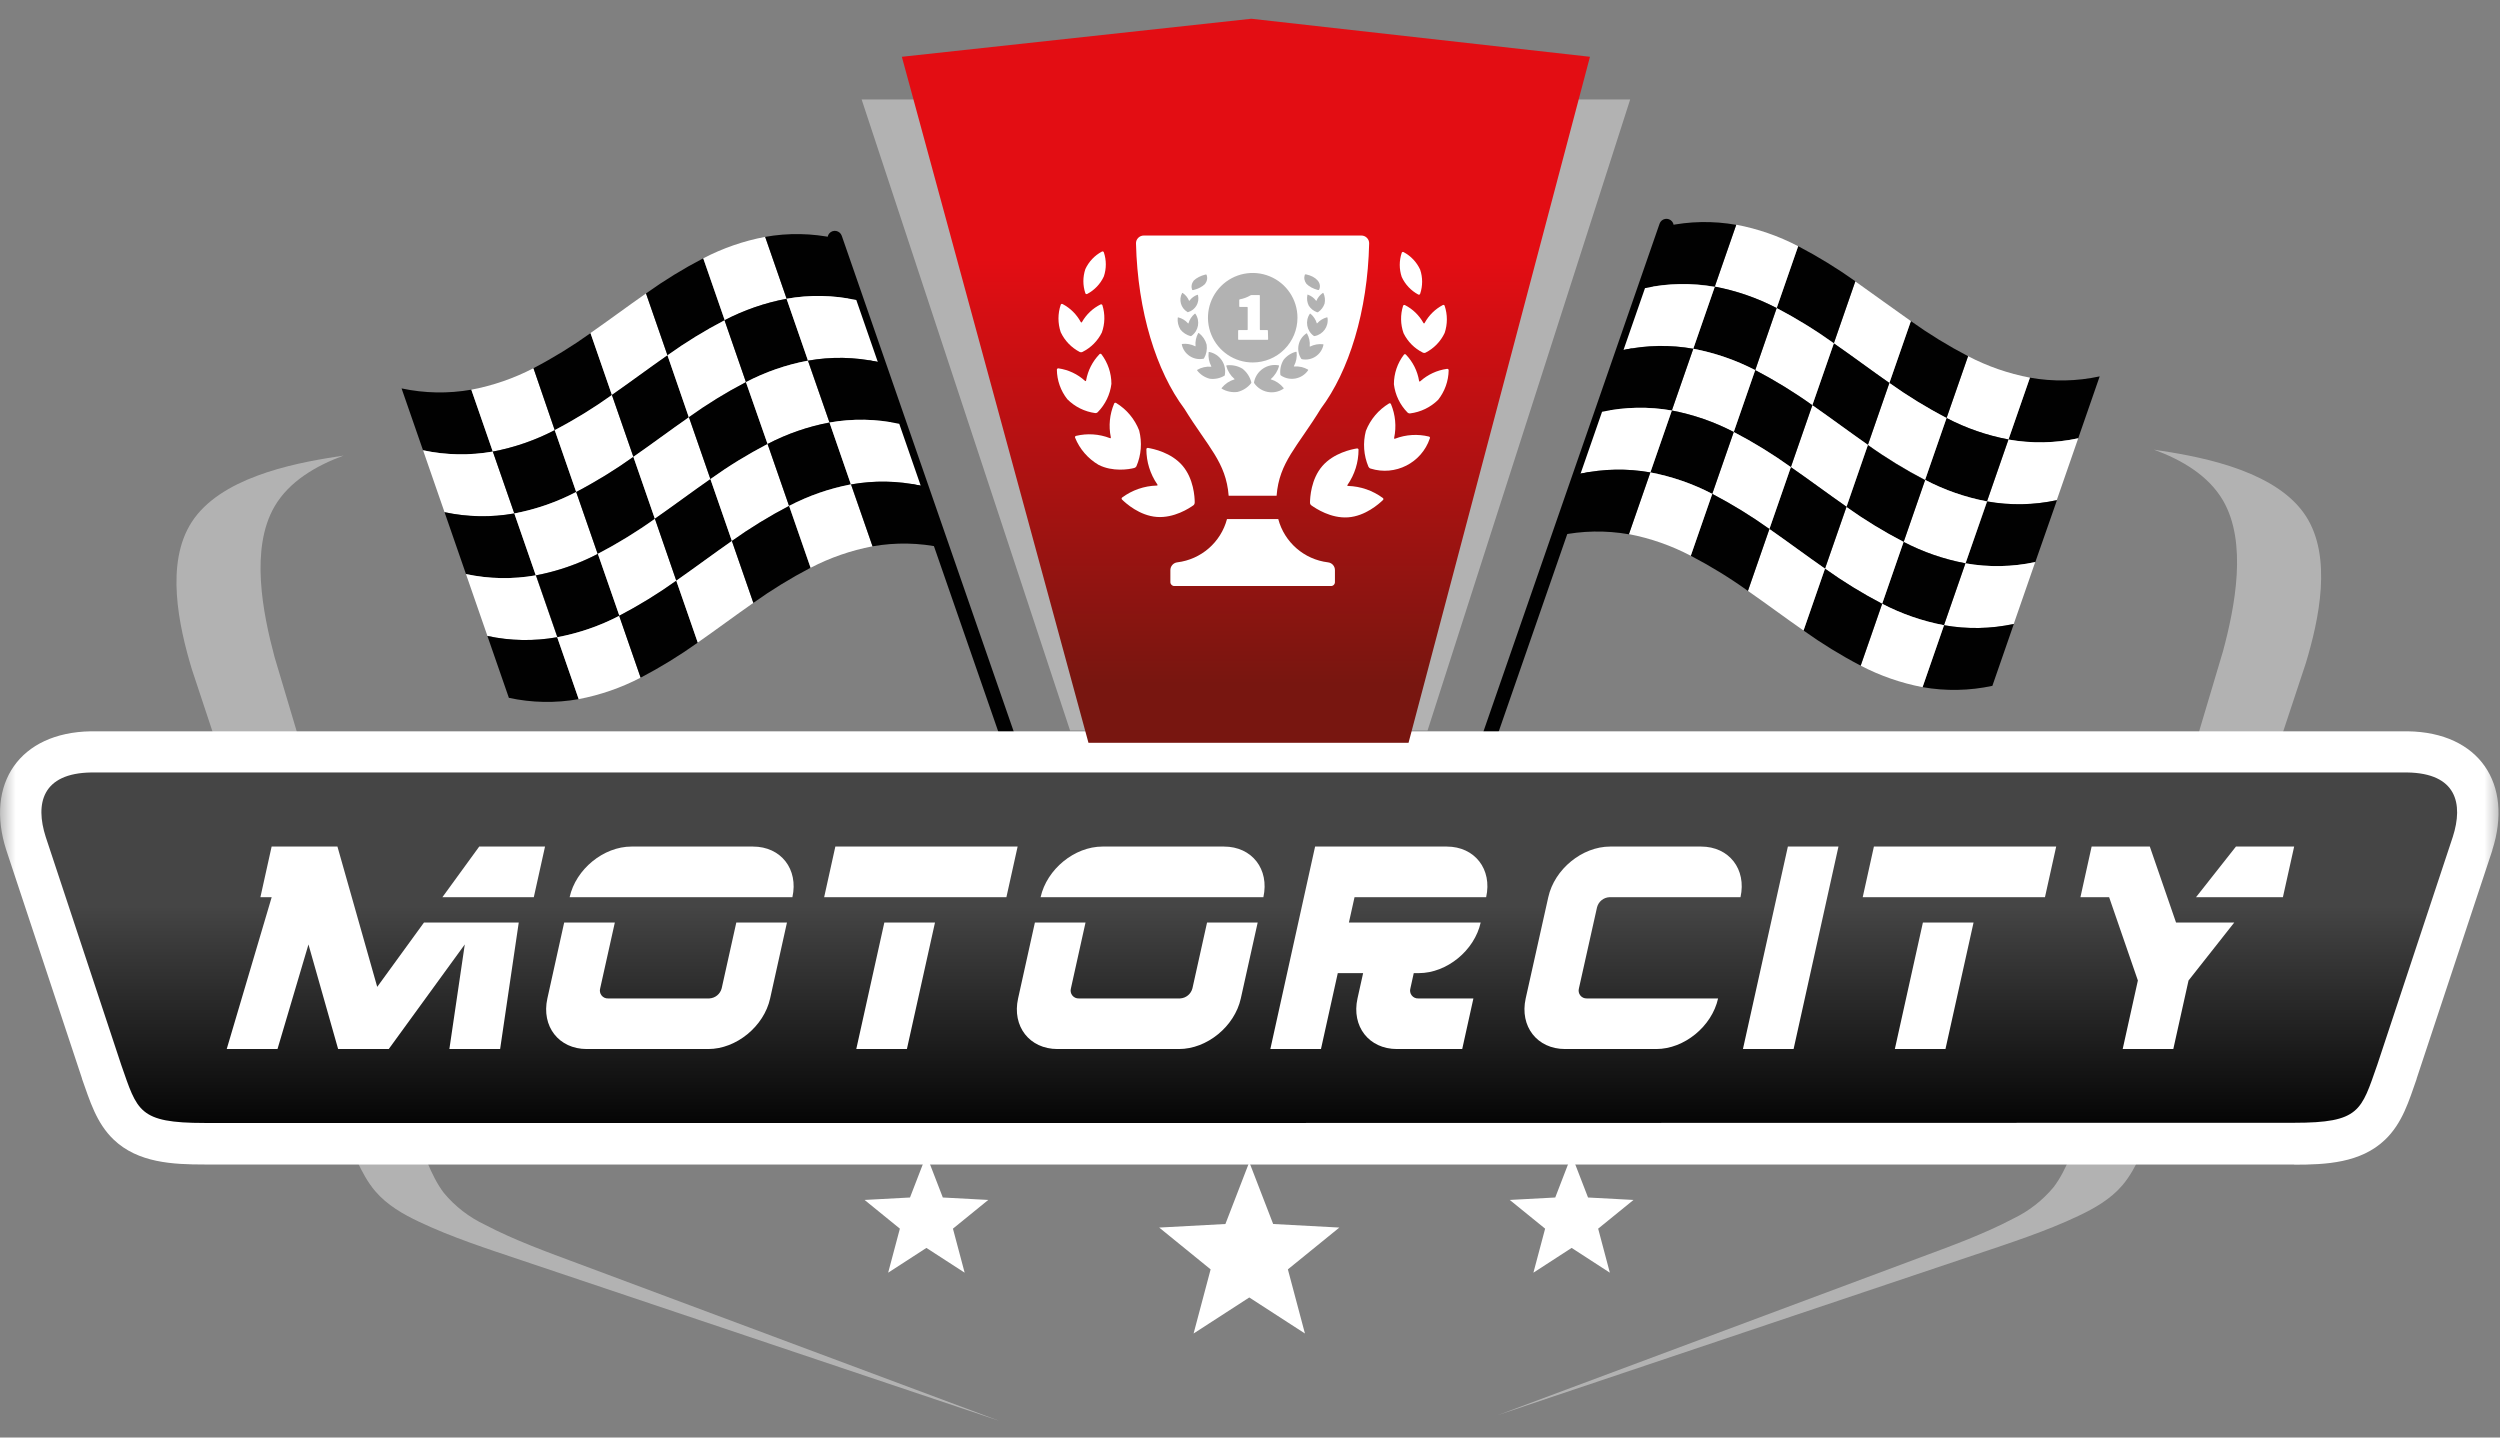 <?xml version="1.0" encoding="UTF-8"?>
<svg width="80px" height="46px" viewBox="0 0 80 46" version="1.1" xmlns="http://www.w3.org/2000/svg" xmlns:xlink="http://www.w3.org/1999/xlink">
    <rect x="0" y="0" width="80" height="46" fill="#808080" stroke="none"/>
    <!-- Generator: Sketch 51.3 (57544) - http://www.bohemiancoding.com/sketch -->
    <title>anvio whiteAsset 2 Copy</title>
    <desc>Created with Sketch.</desc>
    <defs>
        <rect id="path-1" x="0" y="0" width="80" height="80"></rect>
        <linearGradient x1="50%" y1="104.244%" x2="50%" y2="38.063%" id="linearGradient-3">
            <stop stop-color="#010101" offset="0%"></stop>
            <stop stop-color="#454545" offset="100%"></stop>
        </linearGradient>
        <linearGradient x1="50.003%" y1="92.17%" x2="50.003%" y2="33.054%" id="linearGradient-4">
            <stop stop-color="#781610" offset="0%"></stop>
            <stop stop-color="#E30D13" offset="100%"></stop>
        </linearGradient>
    </defs>
    <g id="Page-2" stroke="none" stroke-width="1" fill="none" fill-rule="evenodd">
        <g id="home/2" transform="translate(-544, -417)">
            <g id="anvio-whiteAsset-2-Copy" transform="translate(544, 400)">
                <mask id="mask-2" fill="white">
                    <use xlink:href="#path-1"></use>
                </mask>
                <g id="Mask" fill-rule="nonzero"></g>
                <g id="anvio-whiteAsset-1" mask="url(#mask-2)">
                    <g transform="translate(0, 17.6)">
                        <path d="M47.913,44.69 L63.248,39.536 C64.32,39.175 65.478,38.799 66.501,38.313 C67.022,38.067 67.54,37.772 67.918,37.327 C68.382,36.781 68.683,35.946 68.93,35.28 L73.787,20.619 C74.205,19.232 74.64,17.228 73.787,15.913 C72.888,14.527 70.652,14.051 69.144,13.823 L69.128,13.823 L68.924,13.788 C69.826,14.118 70.672,14.621 71.135,15.413 C71.922,16.762 71.518,18.818 71.135,20.243 L66.65,35.288 C66.423,35.973 66.144,36.827 65.717,37.387 C65.362,37.815 64.917,38.161 64.415,38.4 C63.471,38.898 62.4,39.284 61.409,39.653 L47.913,44.69 Z" id="Shape" fill="#B2B2B2" fill-rule="evenodd"></path>
                        <path d="M32.012,44.88 L16.677,39.725 C15.605,39.365 14.446,38.989 13.424,38.503 C12.901,38.257 12.385,37.962 12.006,37.516 C11.543,36.971 11.242,36.136 10.993,35.469 L6.137,20.809 C5.719,19.421 5.283,17.418 6.137,16.103 C7.035,14.717 9.272,14.241 10.779,14.012 L10.795,14.012 L10.997,13.978 C10.098,14.307 9.251,14.811 8.788,15.602 C8.001,16.952 8.405,19.008 8.788,20.433 L13.273,35.478 C13.5,36.162 13.779,37.017 14.206,37.577 C14.563,38.006 15.01,38.351 15.515,38.59 C16.46,39.087 17.531,39.473 18.522,39.842 L32.012,44.88 Z" id="Shape" fill="#B2B2B2" fill-rule="evenodd"></path>
                        <g id="Group" stroke-width="1" fill="none" fill-rule="evenodd" transform="translate(12.731, 6.365)">
                            <path d="M33.306,21.288 C33.426,21.325 33.554,21.261 33.596,21.143 L40.816,0.347 C40.843,0.268 40.827,0.181 40.772,0.118 C40.717,0.055 40.633,0.025 40.551,0.041 C40.469,0.057 40.402,0.115 40.375,0.194 L33.162,20.99 C33.141,21.048 33.145,21.113 33.172,21.169 C33.199,21.225 33.247,21.267 33.306,21.288 Z" id="Shape" fill="#010101" fill-rule="nonzero"></path>
                            <path d="M51.54,7.1 C52.28,7.232 53.038,7.218 53.772,7.06 C54.003,6.4 54.232,5.74 54.459,5.079 C53.725,5.238 52.967,5.252 52.227,5.12 C51.998,5.78 51.769,6.441 51.54,7.1 Z" id="Shape" fill="#010101" fill-rule="nonzero"></path>
                            <path d="M49.559,6.413 C50.182,6.739 50.85,6.97 51.54,7.1 C51.769,6.441 51.998,5.78 52.227,5.12 C51.537,4.989 50.87,4.757 50.247,4.433 C50.017,5.093 49.788,5.753 49.559,6.413 Z" id="Shape" fill="#FFFFFF" fill-rule="nonzero"></path>
                            <path d="M47.729,5.29 C48.312,5.707 48.924,6.082 49.559,6.413 C49.788,5.753 50.017,5.093 50.247,4.433 C49.611,4.101 49,3.726 48.417,3.31 C48.188,3.97 47.959,4.63 47.729,5.29 Z" id="Shape" fill="#010101" fill-rule="nonzero"></path>
                            <path d="M45.952,4.022 C46.548,4.435 47.135,4.875 47.729,5.29 C47.959,4.63 48.188,3.97 48.417,3.31 C47.821,2.893 47.233,2.459 46.639,2.04 C46.408,2.705 46.179,3.366 45.952,4.022 Z" id="Shape" fill="#FFFFFF" fill-rule="nonzero"></path>
                            <path d="M44.123,2.893 C44.758,3.225 45.37,3.601 45.953,4.017 C46.182,3.357 46.411,2.696 46.64,2.035 C46.057,1.62 45.445,1.244 44.81,0.913 C44.581,1.575 44.352,2.236 44.123,2.893 Z" id="Shape" fill="#010101" fill-rule="nonzero"></path>
                            <path d="M42.141,2.21 C42.832,2.34 43.499,2.57 44.123,2.893 C44.353,2.234 44.582,1.573 44.81,0.913 C44.187,0.588 43.52,0.356 42.83,0.226 C42.6,0.888 42.371,1.55 42.141,2.21 Z" id="Shape" fill="#FFFFFF" fill-rule="nonzero"></path>
                            <path d="M39.909,2.251 C40.643,2.093 41.401,2.079 42.141,2.21 C42.371,1.551 42.6,0.891 42.828,0.23 C42.089,0.098 41.33,0.112 40.596,0.271 C40.366,0.93 40.136,1.59 39.909,2.251 Z" id="Shape" fill="#010101" fill-rule="nonzero"></path>
                            <path d="M50.853,9.081 C51.592,9.213 52.351,9.199 53.085,9.04 C53.315,8.38 53.545,7.72 53.772,7.06 C53.038,7.218 52.28,7.232 51.54,7.1 C51.311,7.762 51.082,8.422 50.853,9.081 Z" id="Shape" fill="#FFFFFF" fill-rule="nonzero"></path>
                            <path d="M48.872,8.391 C49.495,8.716 50.162,8.948 50.853,9.078 C51.081,8.418 51.31,7.758 51.54,7.097 C50.85,6.967 50.182,6.736 49.559,6.41 C49.33,7.074 49.101,7.734 48.872,8.391 Z" id="Shape" fill="#010101" fill-rule="nonzero"></path>
                            <path d="M47.042,7.271 C47.625,7.687 48.237,8.061 48.872,8.391 C49.101,7.731 49.33,7.071 49.559,6.41 C48.924,6.08 48.312,5.704 47.729,5.288 C47.501,5.949 47.272,6.61 47.042,7.271 Z" id="Shape" fill="#FFFFFF" fill-rule="nonzero"></path>
                            <path d="M45.264,6.002 C45.86,6.416 46.448,6.856 47.042,7.271 C47.272,6.609 47.501,5.949 47.729,5.29 C47.135,4.875 46.548,4.435 45.952,4.022 C45.723,4.681 45.494,5.342 45.264,6.002 Z" id="Shape" fill="#010101" fill-rule="nonzero"></path>
                            <path d="M43.436,4.878 C44.071,5.21 44.682,5.585 45.264,6.002 C45.493,5.342 45.722,4.681 45.952,4.022 C45.369,3.603 44.758,3.226 44.123,2.893 L43.436,4.878 Z" id="Shape" fill="#FFFFFF" fill-rule="nonzero"></path>
                            <path d="M41.454,4.195 C42.145,4.326 42.812,4.558 43.436,4.882 L44.123,2.893 C43.5,2.568 42.833,2.337 42.142,2.206 C41.913,2.869 41.683,3.532 41.454,4.195 Z" id="Shape" fill="#010101" fill-rule="nonzero"></path>
                            <path d="M39.222,4.231 C39.956,4.075 40.715,4.063 41.454,4.195 C41.683,3.536 41.912,2.875 42.141,2.215 C41.401,2.084 40.643,2.097 39.909,2.255 C39.678,2.912 39.449,3.571 39.222,4.231 Z" id="Shape" fill="#FFFFFF" fill-rule="nonzero"></path>
                            <path d="M50.166,11.061 C50.906,11.193 51.664,11.179 52.399,11.021 L53.092,9.04 C52.358,9.199 51.6,9.213 50.86,9.081 C50.627,9.742 50.395,10.402 50.166,11.061 Z" id="Shape" fill="#010101" fill-rule="nonzero"></path>
                            <path d="M48.185,10.375 C48.808,10.7 49.476,10.931 50.166,11.061 C50.394,10.401 50.623,9.741 50.853,9.081 C50.162,8.95 49.495,8.717 48.872,8.391 C48.644,9.054 48.415,9.716 48.185,10.375 Z" id="Shape" fill="#FFFFFF" fill-rule="nonzero"></path>
                            <path d="M46.357,9.259 C46.939,9.676 47.55,10.051 48.185,10.383 C48.414,9.722 48.643,9.061 48.872,8.401 C48.237,8.07 47.625,7.695 47.042,7.278 L46.357,9.259 Z" id="Shape" fill="#010101" fill-rule="nonzero"></path>
                            <path d="M44.577,7.983 C45.173,8.396 45.761,8.836 46.357,9.251 L47.042,7.271 C46.448,6.856 45.86,6.416 45.264,6.002 C45.036,6.662 44.807,7.322 44.577,7.983 Z" id="Shape" fill="#FFFFFF" fill-rule="nonzero"></path>
                            <path d="M42.749,6.859 C43.384,7.19 43.995,7.566 44.577,7.983 C44.806,7.321 45.035,6.661 45.264,6.002 C44.682,5.585 44.071,5.21 43.436,4.878 C43.206,5.538 42.977,6.198 42.749,6.859 Z" id="Shape" fill="#010101" fill-rule="nonzero"></path>
                            <path d="M40.768,6.171 C41.458,6.302 42.126,6.534 42.749,6.859 C42.977,6.199 43.206,5.539 43.436,4.878 C42.812,4.555 42.144,4.325 41.454,4.195 L40.768,6.171 Z" id="Shape" fill="#FFFFFF" fill-rule="nonzero"></path>
                            <path d="M38.535,6.212 C39.27,6.055 40.028,6.041 40.768,6.171 L41.454,4.195 C40.714,4.064 39.956,4.078 39.222,4.236 C38.993,4.894 38.764,5.552 38.535,6.212 Z" id="Shape" fill="#010101" fill-rule="nonzero"></path>
                            <path d="M49.476,13.042 C50.216,13.174 50.974,13.16 51.709,13.001 C51.938,12.341 52.167,11.681 52.396,11.021 C51.662,11.179 50.903,11.193 50.163,11.061 C49.936,11.723 49.707,12.383 49.476,13.042 Z" id="Shape" fill="#FFFFFF" fill-rule="nonzero"></path>
                            <path d="M47.498,12.356 C48.12,12.68 48.786,12.911 49.476,13.042 C49.706,12.382 49.935,11.722 50.163,11.061 C49.473,10.931 48.805,10.7 48.182,10.375 C47.956,11.035 47.728,11.695 47.498,12.356 Z" id="Shape" fill="#010101" fill-rule="nonzero"></path>
                            <path d="M45.669,11.232 C46.252,11.649 46.863,12.024 47.498,12.356 C47.727,11.695 47.956,11.035 48.185,10.375 C47.55,10.046 46.939,9.673 46.357,9.259 C46.127,9.913 45.898,10.571 45.669,11.232 Z" id="Shape" fill="#FFFFFF" fill-rule="nonzero"></path>
                            <path d="M43.89,9.963 C44.486,10.378 45.073,10.817 45.669,11.232 C45.898,10.572 46.127,9.912 46.357,9.251 C45.761,8.836 45.173,8.396 44.577,7.983 C44.349,8.64 44.12,9.301 43.89,9.963 Z" id="Shape" fill="#010101" fill-rule="nonzero"></path>
                            <path d="M42.061,8.839 C42.696,9.171 43.307,9.546 43.89,9.963 C44.121,9.302 44.35,8.641 44.577,7.983 C43.995,7.566 43.384,7.19 42.749,6.859 C42.519,7.518 42.29,8.178 42.061,8.839 Z" id="Shape" fill="#FFFFFF" fill-rule="nonzero"></path>
                            <path d="M40.081,8.152 C40.771,8.283 41.438,8.514 42.061,8.839 C42.29,8.179 42.519,7.519 42.749,6.859 C42.126,6.534 41.458,6.302 40.768,6.171 C40.539,6.833 40.31,7.493 40.081,8.152 Z" id="Shape" fill="#010101" fill-rule="nonzero"></path>
                            <path d="M37.847,8.192 C38.582,8.035 39.341,8.021 40.081,8.152 C40.31,7.492 40.539,6.832 40.768,6.171 C40.028,6.041 39.27,6.055 38.535,6.212 C38.306,6.874 38.077,7.534 37.847,8.192 Z" id="Shape" fill="#FFFFFF" fill-rule="nonzero"></path>
                            <path d="M48.791,15.024 C49.532,15.154 50.29,15.14 51.025,14.982 C51.254,14.322 51.483,13.662 51.712,13.001 C50.977,13.16 50.219,13.174 49.478,13.042 C49.25,13.702 49.021,14.363 48.791,15.024 Z" id="Shape" fill="#010101" fill-rule="nonzero"></path>
                            <path d="M46.811,14.336 C47.434,14.66 48.101,14.892 48.791,15.024 C49.022,14.363 49.251,13.702 49.478,13.042 C48.788,12.911 48.121,12.68 47.498,12.356 C47.273,13.016 47.044,13.676 46.811,14.336 Z" id="Shape" fill="#FFFFFF" fill-rule="nonzero"></path>
                            <path d="M44.982,13.212 C45.565,13.629 46.176,14.005 46.811,14.336 C47.041,13.676 47.27,13.016 47.498,12.356 C46.863,12.024 46.252,11.649 45.669,11.232 C45.44,11.892 45.211,12.552 44.982,13.212 Z" id="Shape" fill="#010101" fill-rule="nonzero"></path>
                            <path d="M43.203,11.944 C43.799,12.359 44.386,12.797 44.982,13.212 C45.211,12.553 45.44,11.892 45.669,11.232 C45.073,10.817 44.486,10.378 43.89,9.963 C43.66,10.623 43.431,11.283 43.203,11.944 Z" id="Shape" fill="#FFFFFF" fill-rule="nonzero"></path>
                            <path d="M41.374,10.82 C42.009,11.151 42.621,11.526 43.203,11.944 C43.433,11.282 43.662,10.622 43.89,9.963 C43.307,9.546 42.696,9.171 42.061,8.839 C41.833,9.505 41.604,10.165 41.374,10.82 Z" id="Shape" fill="#010101" fill-rule="nonzero"></path>
                            <path d="M39.394,10.127 C40.084,10.259 40.752,10.493 41.374,10.82 C41.603,10.16 41.832,9.5 42.061,8.839 C41.438,8.514 40.771,8.283 40.081,8.152 C39.851,8.814 39.622,9.472 39.394,10.127 Z" id="Shape" fill="#FFFFFF" fill-rule="nonzero"></path>
                            <path d="M37.16,10.173 C37.895,10.016 38.654,10.002 39.394,10.132 C39.622,9.473 39.851,8.813 40.081,8.152 C39.341,8.021 38.582,8.035 37.847,8.192 C37.619,8.854 37.39,9.514 37.16,10.173 Z" id="Shape" fill="#010101" fill-rule="nonzero"></path>
                            <path d="M21.273,21.672 C21.151,21.714 21.019,21.649 20.976,21.528 L13.763,0.732 C13.736,0.653 13.753,0.566 13.807,0.503 C13.862,0.439 13.946,0.41 14.028,0.426 C14.11,0.442 14.177,0.5 14.205,0.579 L21.418,21.374 C21.46,21.497 21.395,21.63 21.273,21.672 Z" id="Shape" fill="#010101" fill-rule="nonzero"></path>
                            <path d="M3.038,7.485 C2.298,7.615 1.54,7.602 0.806,7.444 C0.575,6.784 0.346,6.124 0.119,5.464 C0.853,5.621 1.611,5.635 2.351,5.505 C2.581,6.164 2.81,6.824 3.038,7.485 Z" id="Shape" fill="#010101" fill-rule="nonzero"></path>
                            <path d="M5.02,6.799 C4.396,7.124 3.729,7.355 3.038,7.485 C2.809,6.824 2.58,6.164 2.351,5.505 C3.044,5.374 3.714,5.143 4.34,4.817 L5.02,6.799 Z" id="Shape" fill="#FFFFFF" fill-rule="nonzero"></path>
                            <path d="M6.85,5.674 C6.267,6.091 5.655,6.467 5.02,6.799 L4.34,4.817 C4.975,4.486 5.586,4.11 6.169,3.693 C6.396,4.354 6.623,5.014 6.85,5.674 Z" id="Shape" fill="#010101" fill-rule="nonzero"></path>
                            <path d="M8.628,4.405 C8.033,4.82 7.446,5.259 6.85,5.674 C6.623,5.014 6.394,4.354 6.163,3.693 C6.759,3.278 7.346,2.84 7.941,2.425 C8.17,3.084 8.399,3.744 8.628,4.405 Z" id="Shape" fill="#FFFFFF" fill-rule="nonzero"></path>
                            <path d="M10.458,3.282 C9.822,3.613 9.211,3.988 8.628,4.405 C8.399,3.745 8.17,3.085 7.941,2.425 C8.524,2.008 9.135,1.633 9.771,1.302 C9.999,1.963 10.228,2.623 10.458,3.282 Z" id="Shape" fill="#010101" fill-rule="nonzero"></path>
                            <path d="M12.441,2.595 C11.751,2.725 11.083,2.957 10.461,3.282 C10.23,2.621 10.001,1.96 9.774,1.301 C10.397,0.976 11.064,0.745 11.754,0.615 C11.981,1.275 12.21,1.935 12.441,2.595 Z" id="Shape" fill="#FFFFFF" fill-rule="nonzero"></path>
                            <path d="M14.671,2.636 C13.937,2.477 13.18,2.464 12.441,2.595 C12.213,1.934 11.984,1.274 11.754,0.615 C12.494,0.483 13.253,0.497 13.988,0.655 L14.671,2.636 Z" id="Shape" fill="#010101" fill-rule="nonzero"></path>
                            <path d="M3.727,9.465 C2.987,9.597 2.229,9.583 1.494,9.425 C1.264,8.763 1.035,8.103 0.807,7.444 C1.542,7.602 2.3,7.615 3.039,7.485 C3.269,8.145 3.498,8.805 3.727,9.465 Z" id="Shape" fill="#FFFFFF" fill-rule="nonzero"></path>
                            <path d="M5.707,8.778 C5.084,9.103 4.417,9.335 3.727,9.465 C3.498,8.806 3.269,8.146 3.039,7.485 C3.73,7.355 4.397,7.124 5.02,6.799 C5.25,7.458 5.479,8.118 5.707,8.778 Z" id="Shape" fill="#010101" fill-rule="nonzero"></path>
                            <path d="M7.537,7.654 C6.954,8.071 6.342,8.447 5.707,8.778 C5.478,8.119 5.249,7.459 5.02,6.799 C5.655,6.468 6.267,6.092 6.85,5.675 C7.078,6.336 7.308,6.996 7.537,7.654 Z" id="Shape" fill="#FFFFFF" fill-rule="nonzero"></path>
                            <path d="M9.315,6.386 C8.719,6.801 8.132,7.241 7.537,7.654 C7.307,6.995 7.078,6.334 6.85,5.674 C7.446,5.259 8.033,4.82 8.628,4.405 C8.855,5.065 9.085,5.725 9.315,6.386 Z" id="Shape" fill="#010101" fill-rule="nonzero"></path>
                            <path d="M11.139,5.263 C10.504,5.593 9.892,5.969 9.309,6.386 C9.083,5.726 8.855,5.066 8.628,4.405 C9.211,3.988 9.822,3.613 10.458,3.282 C10.686,3.942 10.914,4.602 11.139,5.263 Z" id="Shape" fill="#FFFFFF" fill-rule="nonzero"></path>
                            <path d="M13.125,4.576 C12.433,4.705 11.764,4.937 11.139,5.263 C10.909,4.602 10.68,3.942 10.452,3.282 C11.077,2.956 11.748,2.725 12.441,2.595 C12.668,3.255 12.896,3.915 13.125,4.576 Z" id="Shape" fill="#010101" fill-rule="nonzero"></path>
                            <path d="M15.358,4.616 C14.623,4.458 13.865,4.444 13.125,4.576 C12.895,3.915 12.666,3.255 12.438,2.595 C13.178,2.463 13.936,2.477 14.671,2.636 C14.901,3.295 15.13,3.956 15.358,4.616 Z" id="Shape" fill="#FFFFFF" fill-rule="nonzero"></path>
                            <path d="M4.414,11.446 C3.674,11.577 2.915,11.563 2.18,11.405 L1.494,9.425 C2.229,9.583 2.987,9.597 3.727,9.465 L4.414,11.446 Z" id="Shape" fill="#010101" fill-rule="nonzero"></path>
                            <path d="M6.394,10.759 C5.771,11.084 5.104,11.315 4.414,11.446 L3.727,9.465 C4.417,9.335 5.084,9.103 5.707,8.778 C5.937,9.438 6.166,10.098 6.394,10.759 Z" id="Shape" fill="#FFFFFF" fill-rule="nonzero"></path>
                            <path d="M8.224,9.635 C7.641,10.052 7.03,10.427 6.394,10.759 C6.166,10.099 5.937,9.439 5.707,8.778 C6.342,8.447 6.954,8.071 7.537,7.654 C7.766,8.316 7.995,8.976 8.224,9.635 Z" id="Shape" fill="#010101" fill-rule="nonzero"></path>
                            <path d="M10.002,8.366 C9.406,8.781 8.819,9.221 8.224,9.635 C7.994,8.975 7.765,8.315 7.537,7.654 C8.132,7.241 8.719,6.801 9.315,6.386 C9.544,7.047 9.773,7.707 10.002,8.366 Z" id="Shape" fill="#FFFFFF" fill-rule="nonzero"></path>
                            <path d="M11.831,7.243 C11.195,7.574 10.584,7.949 10.002,8.366 C9.774,7.706 9.545,7.046 9.315,6.386 C9.896,5.969 10.506,5.594 11.139,5.263 L11.831,7.243 Z" id="Shape" fill="#010101" fill-rule="nonzero"></path>
                            <path d="M13.813,6.556 C13.122,6.687 12.454,6.918 11.831,7.243 L11.139,5.263 C11.762,4.937 12.429,4.706 13.12,4.576 C13.352,5.235 13.583,5.896 13.813,6.556 Z" id="Shape" fill="#FFFFFF" fill-rule="nonzero"></path>
                            <path d="M16.045,6.597 C15.311,6.438 14.552,6.424 13.813,6.556 C13.582,5.896 13.353,5.235 13.125,4.576 C13.865,4.444 14.623,4.458 15.358,4.616 C15.588,5.276 15.817,5.936 16.045,6.597 Z" id="Shape" fill="#010101" fill-rule="nonzero"></path>
                            <path d="M5.101,13.426 C4.361,13.558 3.602,13.545 2.867,13.386 C2.639,12.726 2.41,12.066 2.18,11.405 C2.915,11.563 3.674,11.577 4.414,11.446 L5.101,13.426 Z" id="Shape" fill="#FFFFFF" fill-rule="nonzero"></path>
                            <path d="M7.089,12.739 C6.466,13.064 5.798,13.295 5.108,13.426 L4.421,11.446 C5.111,11.315 5.779,11.084 6.401,10.759 L7.089,12.739 Z" id="Shape" fill="#010101" fill-rule="nonzero"></path>
                            <path d="M8.91,11.617 C8.33,12.033 7.721,12.408 7.089,12.739 L6.401,10.759 C7.037,10.427 7.648,10.052 8.231,9.635 L8.91,11.617 Z" id="Shape" fill="#FFFFFF" fill-rule="nonzero"></path>
                            <path d="M10.689,10.346 C10.093,10.762 9.506,11.201 8.91,11.617 L8.224,9.635 C8.819,9.221 9.406,8.781 10.002,8.366 C10.231,9.028 10.46,9.688 10.689,10.346 Z" id="Shape" fill="#010101" fill-rule="nonzero"></path>
                            <path d="M12.518,9.224 C11.883,9.556 11.272,9.931 10.689,10.346 C10.461,9.687 10.232,9.027 10.002,8.366 C10.584,7.949 11.195,7.574 11.831,7.243 C12.061,7.903 12.29,8.563 12.518,9.224 Z" id="Shape" fill="#FFFFFF" fill-rule="nonzero"></path>
                            <path d="M14.498,8.535 C13.808,8.666 13.141,8.898 12.518,9.222 C12.289,8.561 12.06,7.901 11.831,7.242 C12.454,6.917 13.122,6.685 13.813,6.555 L14.498,8.535 Z" id="Shape" fill="#010101" fill-rule="nonzero"></path>
                            <path d="M16.732,8.577 C15.997,8.418 15.238,8.405 14.498,8.537 L13.813,6.556 C14.552,6.424 15.311,6.438 16.045,6.597 L16.732,8.577 Z" id="Shape" fill="#FFFFFF" fill-rule="nonzero"></path>
                            <path d="M5.787,15.407 C5.047,15.539 4.288,15.525 3.553,15.366 C3.324,14.707 3.095,14.047 2.866,13.386 C3.601,13.545 4.359,13.558 5.099,13.426 C5.329,14.086 5.558,14.746 5.787,15.407 Z" id="Shape" fill="#010101" fill-rule="nonzero"></path>
                            <path d="M7.769,14.72 C7.145,15.044 6.477,15.276 5.787,15.407 C5.557,14.747 5.328,14.087 5.099,13.426 C5.793,13.296 6.463,13.065 7.089,12.739 C7.312,13.401 7.539,14.061 7.769,14.72 Z" id="Shape" fill="#FFFFFF" fill-rule="nonzero"></path>
                            <path d="M9.597,13.599 C9.014,14.014 8.403,14.389 7.769,14.721 C7.54,14.061 7.311,13.401 7.081,12.741 C7.716,12.409 8.327,12.034 8.91,11.618 C9.142,12.277 9.371,12.937 9.597,13.599 Z" id="Shape" fill="#010101" fill-rule="nonzero"></path>
                            <path d="M11.376,12.327 C10.78,12.742 10.193,13.182 9.597,13.597 C9.369,12.936 9.139,12.275 8.91,11.617 C9.506,11.201 10.093,10.762 10.689,10.346 C10.918,11.008 11.147,11.668 11.376,12.327 Z" id="Shape" fill="#FFFFFF" fill-rule="nonzero"></path>
                            <path d="M13.205,11.204 C12.57,11.536 11.959,11.911 11.376,12.327 C11.147,11.667 10.918,11.007 10.689,10.346 C11.272,9.931 11.883,9.556 12.518,9.224 C12.748,9.884 12.977,10.544 13.205,11.204 Z" id="Shape" fill="#010101" fill-rule="nonzero"></path>
                            <path d="M15.19,10.517 C14.5,10.648 13.832,10.88 13.209,11.204 C12.981,10.543 12.752,9.883 12.522,9.224 C13.144,8.899 13.81,8.667 14.498,8.535 C14.729,9.196 14.959,9.857 15.19,10.517 Z" id="Shape" fill="#FFFFFF" fill-rule="nonzero"></path>
                            <path d="M17.419,10.561 C16.686,10.401 15.929,10.387 15.19,10.517 C14.961,9.858 14.732,9.197 14.503,8.537 C15.243,8.405 16.002,8.418 16.736,8.577 L17.419,10.561 Z" id="Shape" fill="#010101" fill-rule="nonzero"></path>
                        </g>
                        <path d="M73.41,36.664 L6.543,36.664 C5.531,36.664 4.415,36.612 3.637,35.867 C3.081,35.335 2.875,34.624 2.624,33.921 L2.624,33.911 L0.201,26.603 C-0.482,24.48 0.626,22.841 2.903,22.802 L77.052,22.802 C79.329,22.835 80.435,24.48 79.753,26.603 L79.753,26.614 L77.332,33.917 L77.332,33.927 C77.085,34.63 76.878,35.34 76.32,35.873 C75.541,36.618 74.43,36.67 73.415,36.67" id="Shape" fill="#FFFFFF" fill-rule="evenodd"></path>
                        <polygon id="Shape" fill="#FFFFFF" fill-rule="evenodd" points="39.977 36.589 40.741 38.568 42.859 38.682 41.212 40.02 41.758 42.072 39.977 40.919 38.195 42.072 38.74 40.02 37.094 38.682 39.213 38.568"></polygon>
                        <polygon id="Shape" fill="#FFFFFF" fill-rule="evenodd" points="50.292 36.36 50.817 37.72 52.272 37.798 51.141 38.717 51.515 40.126 50.292 39.333 49.069 40.126 49.444 38.717 48.312 37.798 49.768 37.72"></polygon>
                        <polygon id="Shape" fill="#FFFFFF" fill-rule="evenodd" points="29.645 36.36 30.17 37.72 31.624 37.798 30.494 38.717 30.869 40.126 29.645 39.333 28.421 40.126 28.796 38.717 27.666 37.798 29.12 37.72"></polygon>
                        <path d="M41.435,35.335 L6.543,35.335 C4.431,35.335 4.396,34.95 3.881,33.481 L1.464,26.184 C1.118,25.107 1.351,24.142 2.921,24.119 L77.031,24.119 C78.603,24.142 78.835,25.107 78.488,26.184 L76.072,33.476 C75.556,34.944 75.521,35.329 73.41,35.329 L41.435,35.335 Z" id="Shape" fill="url(#linearGradient-3)" fill-rule="evenodd"></path>
                        <path d="M47.557,28.11 C47.756,27.214 47.191,26.49 46.296,26.49 L42.083,26.49 L40.651,32.969 L42.271,32.969 L42.809,30.54 L43.62,30.54 L43.44,31.35 C43.242,32.244 43.806,32.969 44.702,32.969 L46.791,32.969 L47.149,31.35 L45.384,31.35 C45.303,31.354 45.225,31.318 45.175,31.253 C45.125,31.189 45.109,31.104 45.133,31.026 L45.24,30.54 L45.402,30.54 C46.297,30.54 47.183,29.817 47.382,28.92 L43.165,28.92 L43.345,28.11 L47.557,28.11 Z" id="Shape" fill="#FFFFFF" fill-rule="nonzero"></path>
                        <polygon id="Shape" fill="#FFFFFF" fill-rule="nonzero" points="69.635 28.92 69.633 28.92 68.794 26.49 66.932 26.49 66.574 28.11 67.492 28.11 68.412 30.776 67.926 32.969 69.546 32.969 70.033 30.776 71.497 28.92"></polygon>
                        <polygon id="Shape" fill="#FFFFFF" fill-rule="nonzero" points="71.55 26.49 70.273 28.11 73.053 28.11 73.413 26.49"></polygon>
                        <polygon id="Shape" fill="#FFFFFF" fill-rule="nonzero" points="32.205 28.11 26.373 28.11 26.731 26.49 32.564 26.49"></polygon>
                        <polygon id="Shape" fill="#FFFFFF" fill-rule="nonzero" points="29.021 32.969 27.401 32.969 28.299 28.92 29.92 28.92"></polygon>
                        <polygon id="Shape" fill="#FFFFFF" fill-rule="nonzero" points="65.439 28.11 59.607 28.11 59.965 26.49 65.798 26.49"></polygon>
                        <polygon id="Shape" fill="#FFFFFF" fill-rule="nonzero" points="62.255 32.969 60.635 32.969 61.533 28.92 63.154 28.92"></polygon>
                        <path d="M25.361,28.11 L18.228,28.11 C18.426,27.214 19.313,26.49 20.207,26.49 L24.095,26.49 C24.991,26.49 25.555,27.213 25.357,28.11 L25.361,28.11 Z" id="Shape" fill="#FFFFFF" fill-rule="nonzero"></path>
                        <path d="M23.562,28.92 L23.094,31.026 C23.047,31.209 22.887,31.34 22.698,31.35 L19.459,31.35 C19.377,31.354 19.299,31.318 19.249,31.253 C19.199,31.189 19.183,31.105 19.206,31.026 L19.675,28.92 L18.054,28.92 L17.516,31.35 C17.318,32.244 17.882,32.969 18.776,32.969 L22.665,32.969 C23.56,32.969 24.446,32.246 24.644,31.35 L25.183,28.92 L23.562,28.92 Z" id="Shape" fill="#FFFFFF" fill-rule="nonzero"></path>
                        <path d="M40.428,28.11 L33.299,28.11 C33.499,27.214 34.384,26.49 35.28,26.49 L39.167,26.49 C40.062,26.49 40.626,27.213 40.428,28.11 Z" id="Shape" fill="#FFFFFF" fill-rule="nonzero"></path>
                        <path d="M38.626,28.92 L38.158,31.026 C38.111,31.209 37.951,31.34 37.763,31.35 L34.523,31.35 C34.442,31.354 34.363,31.318 34.313,31.253 C34.263,31.189 34.247,31.105 34.27,31.026 L34.737,28.92 L33.117,28.92 L32.579,31.35 C32.38,32.244 32.945,32.969 33.84,32.969 L37.727,32.969 C38.623,32.969 39.508,32.246 39.706,31.35 L40.246,28.92 L38.626,28.92 Z" id="Shape" fill="#FFFFFF" fill-rule="nonzero"></path>
                        <path d="M55.696,28.11 C55.894,27.214 55.33,26.49 54.435,26.49 L51.524,26.49 C50.63,26.49 49.743,27.213 49.545,28.11 L48.822,31.35 C48.624,32.244 49.189,32.969 50.083,32.969 L53,32.969 C53.894,32.969 54.78,32.246 54.979,31.35 L50.778,31.35 C50.696,31.353 50.619,31.317 50.569,31.253 C50.519,31.189 50.503,31.104 50.526,31.026 L51.105,28.434 C51.152,28.251 51.312,28.12 51.501,28.11 L55.696,28.11 Z" id="Shape" fill="#FFFFFF" fill-rule="nonzero"></path>
                        <polygon id="Shape" fill="#FFFFFF" fill-rule="nonzero" points="57.395 32.969 55.774 32.969 57.212 26.49 58.831 26.49"></polygon>
                        <polygon id="Shape" fill="#FFFFFF" fill-rule="nonzero" points="17.082 28.11 17.441 26.49 15.335 26.49 14.157 28.11"></polygon>
                        <polygon id="Shape" fill="#FFFFFF" fill-rule="nonzero" points="13.568 28.92 12.071 30.98 10.798 26.49 8.692 26.49 8.333 28.11 8.694 28.11 7.255 32.969 8.88 32.969 9.871 29.622 10.82 32.969 12.44 32.969 14.873 29.622 14.38 32.969 16.004 32.969 16.6 28.92"></polygon>
                        <polygon id="Shape" fill="#B2B2B2" fill-rule="nonzero" points="34.242 22.776 45.682 22.776 52.166 2.582 27.572 2.582"></polygon>
                        <polygon id="Shape" fill="url(#linearGradient-4)" fill-rule="nonzero" points="34.831 23.17 45.073 23.17 50.879 1.217 40.042 0 28.859 1.217"></polygon>
                        <path d="M42.495,17.395 C41.732,17.302 41.102,16.754 40.904,16.01 L39.264,16.01 C39.066,16.754 38.436,17.302 37.672,17.395 C37.547,17.41 37.453,17.516 37.452,17.642 L37.452,18.028 C37.452,18.097 37.508,18.153 37.577,18.153 L42.592,18.153 C42.626,18.153 42.658,18.14 42.681,18.117 C42.705,18.093 42.718,18.061 42.718,18.028 L42.718,17.649 C42.721,17.519 42.625,17.409 42.495,17.395 Z" id="Shape" fill="#FFFFFF" fill-rule="nonzero"></path>
                        <path d="M39.317,15.264 L40.851,15.264 C40.933,14.187 41.519,13.7 42.267,12.476 C43.165,11.281 43.764,9.367 43.813,7.191 C43.815,7.124 43.79,7.06 43.742,7.012 C43.696,6.964 43.632,6.937 43.565,6.937 L36.6,6.937 C36.533,6.937 36.469,6.964 36.422,7.012 C36.375,7.059 36.349,7.124 36.352,7.191 C36.404,9.371 37.004,11.284 37.902,12.482 C38.652,13.701 39.235,14.189 39.317,15.264 Z" id="Shape" fill="#FFFFFF" fill-rule="nonzero"></path>
                        <path d="M38.231,15.479 C38.231,15.306 38.199,14.721 37.839,14.3 C37.478,13.879 36.904,13.761 36.733,13.733 C36.721,13.731 36.708,13.735 36.698,13.743 C36.689,13.751 36.684,13.764 36.684,13.776 C36.684,14.178 36.806,14.57 37.034,14.901 C37.05,14.922 37.043,14.938 37.016,14.938 C36.615,14.949 36.228,15.083 35.906,15.322 C35.897,15.33 35.891,15.342 35.891,15.354 C35.891,15.367 35.897,15.378 35.906,15.387 C36.029,15.508 36.466,15.9 37.017,15.942 C37.568,15.984 38.06,15.664 38.199,15.562 C38.22,15.54 38.232,15.51 38.231,15.479 Z" id="Shape" fill="#FFFFFF" fill-rule="nonzero"></path>
                        <path d="M36.365,14.322 C36.52,13.96 36.551,13.556 36.453,13.175 C36.31,12.808 36.051,12.498 35.715,12.294 C35.704,12.287 35.691,12.285 35.679,12.289 C35.667,12.293 35.657,12.302 35.653,12.314 C35.508,12.654 35.471,13.03 35.546,13.392 C35.546,13.419 35.546,13.431 35.514,13.419 C35.169,13.286 34.792,13.262 34.433,13.348 C34.421,13.351 34.41,13.359 34.404,13.37 C34.398,13.381 34.398,13.394 34.403,13.406 C34.55,13.77 34.814,14.075 35.152,14.274 C35.605,14.507 36.137,14.419 36.298,14.375 C36.326,14.367 36.35,14.348 36.365,14.322 Z" id="Shape" fill="#FFFFFF" fill-rule="nonzero"></path>
                        <path d="M35.131,12.586 C35.37,12.341 35.523,12.025 35.565,11.685 C35.565,11.342 35.453,11.009 35.246,10.736 C35.238,10.726 35.226,10.72 35.214,10.72 C35.201,10.72 35.189,10.726 35.181,10.736 C34.96,10.966 34.812,11.256 34.756,11.57 C34.756,11.598 34.737,11.604 34.717,11.585 C34.481,11.37 34.185,11.232 33.869,11.187 C33.857,11.185 33.844,11.189 33.835,11.197 C33.825,11.206 33.82,11.218 33.82,11.23 C33.824,11.573 33.941,11.904 34.153,12.174 C34.394,12.417 34.709,12.573 35.048,12.619 C35.079,12.621 35.109,12.609 35.131,12.586 Z" id="Shape" fill="#FFFFFF" fill-rule="nonzero"></path>
                        <path d="M34.549,10.662 C34.578,10.675 34.61,10.675 34.639,10.662 C34.907,10.528 35.125,10.311 35.258,10.043 C35.36,9.761 35.366,9.453 35.277,9.167 C35.273,9.155 35.264,9.145 35.252,9.141 C35.24,9.136 35.227,9.137 35.216,9.143 C34.968,9.266 34.763,9.461 34.626,9.701 C34.613,9.726 34.595,9.726 34.582,9.701 C34.45,9.458 34.249,9.259 34.004,9.13 C33.993,9.123 33.979,9.122 33.967,9.126 C33.955,9.131 33.946,9.141 33.943,9.153 C33.847,9.437 33.847,9.745 33.943,10.03 C34.07,10.301 34.283,10.523 34.549,10.662 Z" id="Shape" fill="#FFFFFF" fill-rule="nonzero"></path>
                        <path d="M34.792,8.806 C35.025,8.682 35.212,8.486 35.323,8.246 C35.407,7.996 35.407,7.725 35.323,7.475 C35.319,7.463 35.31,7.453 35.298,7.448 C35.287,7.443 35.273,7.444 35.262,7.45 C35.029,7.574 34.842,7.771 34.731,8.012 C34.647,8.262 34.647,8.532 34.731,8.783 C34.735,8.795 34.744,8.804 34.756,8.809 C34.768,8.813 34.781,8.812 34.792,8.806 Z" id="Shape" fill="#FFFFFF" fill-rule="nonzero"></path>
                        <path d="M43.141,14.95 C43.113,14.95 43.105,14.935 43.122,14.914 C43.35,14.584 43.473,14.193 43.473,13.792 C43.474,13.78 43.468,13.768 43.459,13.76 C43.449,13.752 43.437,13.748 43.424,13.75 C43.254,13.776 42.678,13.895 42.316,14.312 C41.954,14.728 41.921,15.317 41.92,15.489 C41.921,15.52 41.936,15.55 41.96,15.569 C42.105,15.672 42.588,15.994 43.139,15.955 C43.69,15.916 44.13,15.521 44.253,15.403 C44.263,15.395 44.269,15.383 44.269,15.37 C44.269,15.357 44.263,15.345 44.253,15.337 C43.93,15.098 43.542,14.963 43.141,14.95 Z" id="Shape" fill="#FFFFFF" fill-rule="nonzero"></path>
                        <path d="M45.726,13.37 C45.367,13.282 44.99,13.305 44.645,13.437 C44.619,13.448 44.606,13.437 44.613,13.41 C44.689,13.049 44.653,12.672 44.511,12.331 C44.506,12.319 44.497,12.31 44.484,12.306 C44.472,12.302 44.459,12.304 44.448,12.311 C44.111,12.514 43.851,12.823 43.708,13.189 C43.608,13.57 43.637,13.973 43.79,14.335 C43.804,14.363 43.828,14.385 43.858,14.394 C44.648,14.642 45.491,14.213 45.755,13.428 C45.76,13.416 45.76,13.403 45.755,13.392 C45.749,13.38 45.738,13.372 45.726,13.37 Z" id="Shape" fill="#FFFFFF" fill-rule="nonzero"></path>
                        <path d="M46.3,11.204 C45.984,11.248 45.689,11.385 45.451,11.598 C45.431,11.618 45.415,11.611 45.41,11.585 C45.358,11.27 45.211,10.979 44.991,10.749 C44.983,10.739 44.971,10.733 44.958,10.733 C44.946,10.733 44.934,10.739 44.926,10.749 C44.717,11.021 44.605,11.354 44.605,11.696 C44.646,12.037 44.799,12.354 45.039,12.599 C45.061,12.621 45.092,12.632 45.123,12.629 C45.461,12.587 45.776,12.435 46.02,12.195 C46.232,11.926 46.351,11.595 46.357,11.252 C46.359,11.237 46.353,11.222 46.342,11.212 C46.33,11.203 46.314,11.2 46.3,11.204 Z" id="Shape" fill="#FFFFFF" fill-rule="nonzero"></path>
                        <path d="M44.959,9.163 C44.948,9.157 44.935,9.156 44.923,9.161 C44.911,9.166 44.902,9.175 44.898,9.188 C44.808,9.473 44.814,9.781 44.914,10.063 C45.046,10.332 45.263,10.551 45.532,10.684 C45.56,10.697 45.592,10.697 45.62,10.684 C45.887,10.547 46.101,10.326 46.229,10.054 C46.323,9.773 46.323,9.468 46.229,9.186 C46.226,9.174 46.217,9.164 46.205,9.159 C46.193,9.155 46.18,9.155 46.169,9.162 C45.924,9.291 45.723,9.489 45.59,9.732 C45.578,9.756 45.561,9.756 45.548,9.732 C45.412,9.488 45.207,9.29 44.959,9.163 Z" id="Shape" fill="#FFFFFF" fill-rule="nonzero"></path>
                        <path d="M45.384,8.825 C45.396,8.831 45.409,8.832 45.421,8.827 C45.433,8.822 45.442,8.812 45.445,8.8 C45.529,8.55 45.529,8.279 45.445,8.029 C45.335,7.789 45.149,7.592 44.916,7.468 C44.905,7.461 44.892,7.459 44.88,7.464 C44.868,7.468 44.858,7.478 44.855,7.491 C44.771,7.741 44.771,8.012 44.855,8.262 C44.965,8.502 45.151,8.7 45.384,8.825 Z" id="Shape" fill="#FFFFFF" fill-rule="nonzero"></path>
                        <path d="M41.519,9.567 C41.519,8.987 41.17,8.465 40.635,8.244 C40.1,8.022 39.484,8.144 39.074,8.554 C38.664,8.964 38.542,9.58 38.764,10.115 C38.985,10.65 39.508,10.999 40.087,10.999 C40.467,10.999 40.831,10.849 41.1,10.58 C41.369,10.311 41.519,9.947 41.519,9.567 Z M40.58,10.255 C40.58,10.266 40.572,10.274 40.561,10.274 L39.638,10.274 C39.628,10.274 39.62,10.266 39.62,10.255 L39.62,9.982 C39.62,9.972 39.628,9.963 39.638,9.963 L39.907,9.963 C39.918,9.963 39.926,9.955 39.926,9.944 L39.926,9.241 C39.926,9.231 39.918,9.222 39.907,9.222 L39.675,9.222 C39.669,9.222 39.664,9.22 39.661,9.216 C39.657,9.213 39.655,9.207 39.656,9.202 L39.656,9.001 C39.656,8.99 39.664,8.981 39.675,8.978 C39.795,8.957 39.91,8.914 40.014,8.852 C40.025,8.846 40.037,8.842 40.049,8.842 L40.297,8.842 C40.302,8.842 40.306,8.844 40.31,8.847 C40.313,8.851 40.315,8.856 40.315,8.861 L40.315,9.944 C40.315,9.955 40.324,9.963 40.334,9.963 L40.554,9.963 C40.564,9.963 40.573,9.972 40.573,9.982 L40.58,10.255 Z" id="Shape" fill="#B2B2B2" fill-rule="nonzero"></path>
                        <path d="M40.67,11.54 C40.66,11.54 40.658,11.531 40.67,11.525 C40.796,11.417 40.887,11.272 40.929,11.11 C40.93,11.106 40.929,11.101 40.926,11.097 C40.924,11.093 40.919,11.09 40.914,11.09 C40.549,11.025 40.199,11.265 40.129,11.63 C40.126,11.642 40.129,11.654 40.136,11.664 C40.349,11.968 40.766,12.045 41.073,11.838 C41.077,11.835 41.079,11.83 41.079,11.826 C41.079,11.821 41.077,11.817 41.073,11.813 C40.97,11.684 40.829,11.588 40.67,11.54 Z" id="Shape" fill="#B2B2B2" fill-rule="nonzero"></path>
                        <path d="M41.856,11.227 C41.723,11.15 41.569,11.115 41.415,11.128 C41.405,11.128 41.4,11.128 41.406,11.115 C41.48,10.978 41.509,10.823 41.492,10.669 C41.491,10.665 41.488,10.66 41.484,10.658 C41.48,10.655 41.476,10.655 41.471,10.656 C41.312,10.697 41.172,10.789 41.072,10.919 C40.988,11.06 40.953,11.224 40.971,11.387 C40.973,11.399 40.979,11.409 40.99,11.416 C41.275,11.607 41.661,11.534 41.858,11.252 C41.861,11.249 41.863,11.244 41.863,11.239 C41.862,11.235 41.86,11.23 41.856,11.227 Z" id="Shape" fill="#B2B2B2" fill-rule="nonzero"></path>
                        <path d="M42.335,10.416 C42.194,10.4 42.051,10.425 41.924,10.49 C41.915,10.49 41.91,10.49 41.911,10.481 C41.924,10.339 41.894,10.196 41.824,10.072 C41.821,10.068 41.817,10.066 41.812,10.066 C41.807,10.066 41.803,10.068 41.8,10.072 C41.537,10.251 41.465,10.607 41.636,10.875 C41.643,10.885 41.653,10.892 41.665,10.895 C41.978,10.955 42.282,10.754 42.349,10.442 C42.352,10.437 42.352,10.43 42.35,10.425 C42.347,10.419 42.341,10.416 42.335,10.416 Z" id="Shape" fill="#B2B2B2" fill-rule="nonzero"></path>
                        <path d="M42.481,9.57 C42.48,9.565 42.478,9.56 42.473,9.557 C42.469,9.555 42.464,9.554 42.459,9.555 C42.341,9.586 42.234,9.652 42.153,9.743 C42.145,9.752 42.14,9.75 42.137,9.743 C42.102,9.626 42.033,9.521 41.939,9.442 C41.935,9.439 41.931,9.437 41.926,9.437 C41.921,9.437 41.917,9.439 41.914,9.442 C41.758,9.671 41.812,9.982 42.035,10.145 C42.045,10.152 42.057,10.156 42.069,10.154 C42.339,10.103 42.521,9.848 42.481,9.575 L42.481,9.57 Z" id="Shape" fill="#B2B2B2" fill-rule="nonzero"></path>
                        <path d="M41.836,8.845 C41.813,8.958 41.828,9.076 41.879,9.179 C41.941,9.276 42.034,9.351 42.142,9.39 C42.154,9.395 42.166,9.395 42.177,9.39 C42.276,9.324 42.35,9.227 42.387,9.114 C42.411,9.001 42.398,8.883 42.349,8.778 C42.346,8.775 42.342,8.772 42.337,8.772 C42.332,8.772 42.328,8.775 42.325,8.778 C42.237,8.839 42.169,8.923 42.128,9.021 C42.128,9.031 42.118,9.031 42.112,9.021 C42.049,8.935 41.962,8.87 41.862,8.833 C41.858,8.827 41.85,8.825 41.844,8.828 C41.838,8.831 41.834,8.838 41.836,8.845 Z" id="Shape" fill="#B2B2B2" fill-rule="nonzero"></path>
                        <path d="M42.175,8.68 C42.183,8.682 42.192,8.681 42.199,8.679 C42.206,8.676 42.212,8.672 42.213,8.667 C42.307,8.461 42.12,8.247 41.79,8.179 C41.782,8.178 41.774,8.178 41.767,8.181 C41.76,8.183 41.755,8.187 41.754,8.192 C41.72,8.29 41.738,8.391 41.806,8.482 C41.891,8.57 42.021,8.64 42.175,8.68 Z" id="Shape" fill="#B2B2B2" fill-rule="nonzero"></path>
                        <path d="M39.76,11.199 C39.609,11.108 39.432,11.07 39.256,11.09 C39.251,11.09 39.246,11.093 39.244,11.097 C39.241,11.101 39.24,11.107 39.242,11.112 C39.284,11.273 39.375,11.417 39.501,11.525 C39.51,11.525 39.508,11.539 39.501,11.54 C39.341,11.588 39.2,11.683 39.096,11.813 C39.092,11.816 39.09,11.821 39.09,11.826 C39.09,11.83 39.092,11.835 39.096,11.838 C39.248,11.928 39.426,11.965 39.601,11.942 C39.772,11.9 39.925,11.802 40.035,11.664 C40.042,11.654 40.045,11.642 40.042,11.63 C39.997,11.459 39.898,11.308 39.76,11.199 Z" id="Shape" fill="#B2B2B2" fill-rule="nonzero"></path>
                        <path d="M39.196,11.387 C39.252,11.05 39.031,10.73 38.697,10.663 C38.692,10.661 38.686,10.662 38.682,10.665 C38.678,10.668 38.676,10.673 38.676,10.678 C38.659,10.831 38.688,10.986 38.762,11.122 C38.762,11.131 38.762,11.136 38.753,11.135 C38.599,11.122 38.445,11.157 38.312,11.235 C38.308,11.238 38.306,11.242 38.306,11.247 C38.306,11.252 38.308,11.256 38.312,11.259 C38.413,11.388 38.555,11.48 38.714,11.52 C38.876,11.54 39.041,11.506 39.181,11.423 C39.193,11.415 39.199,11.4 39.196,11.387 Z" id="Shape" fill="#B2B2B2" fill-rule="nonzero"></path>
                        <path d="M38.503,10.883 C38.514,10.881 38.524,10.874 38.53,10.864 C38.605,10.733 38.634,10.58 38.613,10.43 C38.574,10.284 38.488,10.154 38.368,10.061 C38.365,10.058 38.36,10.056 38.355,10.056 C38.35,10.056 38.345,10.058 38.342,10.061 C38.273,10.186 38.244,10.329 38.257,10.471 C38.257,10.481 38.257,10.485 38.244,10.48 C38.117,10.415 37.974,10.389 37.833,10.406 C37.828,10.406 37.823,10.409 37.82,10.413 C37.817,10.417 37.817,10.423 37.818,10.427 C37.886,10.739 38.19,10.94 38.503,10.88 L38.503,10.883 Z" id="Shape" fill="#B2B2B2" fill-rule="nonzero"></path>
                        <path d="M38.132,10.145 C38.356,9.982 38.409,9.671 38.254,9.442 C38.251,9.439 38.246,9.437 38.242,9.437 C38.237,9.437 38.232,9.439 38.229,9.442 C38.134,9.521 38.065,9.626 38.031,9.745 C38.031,9.755 38.022,9.756 38.015,9.745 C37.934,9.653 37.826,9.587 37.707,9.557 C37.702,9.555 37.697,9.556 37.693,9.559 C37.689,9.562 37.687,9.566 37.687,9.571 C37.674,9.703 37.705,9.835 37.775,9.947 C37.857,10.049 37.971,10.122 38.098,10.156 C38.11,10.157 38.123,10.154 38.132,10.145 Z" id="Shape" fill="#B2B2B2" fill-rule="nonzero"></path>
                        <path d="M37.991,9.386 C38.001,9.39 38.013,9.39 38.024,9.386 C38.255,9.317 38.392,9.08 38.336,8.845 C38.336,8.84 38.333,8.835 38.329,8.833 C38.324,8.831 38.319,8.831 38.315,8.833 C38.214,8.87 38.127,8.935 38.064,9.021 C38.064,9.03 38.051,9.03 38.048,9.021 C38.008,8.923 37.939,8.838 37.85,8.778 C37.847,8.775 37.843,8.773 37.839,8.773 C37.834,8.773 37.83,8.775 37.827,8.778 C37.712,8.992 37.786,9.258 37.995,9.382 L37.991,9.386 Z" id="Shape" fill="#B2B2B2" fill-rule="nonzero"></path>
                        <path d="M38.182,8.683 C38.339,8.645 38.471,8.577 38.559,8.49 C38.628,8.399 38.647,8.296 38.612,8.198 C38.611,8.193 38.607,8.189 38.599,8.186 C38.592,8.184 38.584,8.183 38.576,8.185 C38.42,8.224 38.288,8.292 38.199,8.379 C38.13,8.47 38.112,8.572 38.146,8.67 C38.148,8.675 38.153,8.679 38.16,8.682 C38.167,8.684 38.175,8.685 38.182,8.683 Z" id="Shape" fill="#B2B2B2" fill-rule="nonzero"></path>
                    </g>
                </g>
            </g>
        </g>
    </g>
</svg>